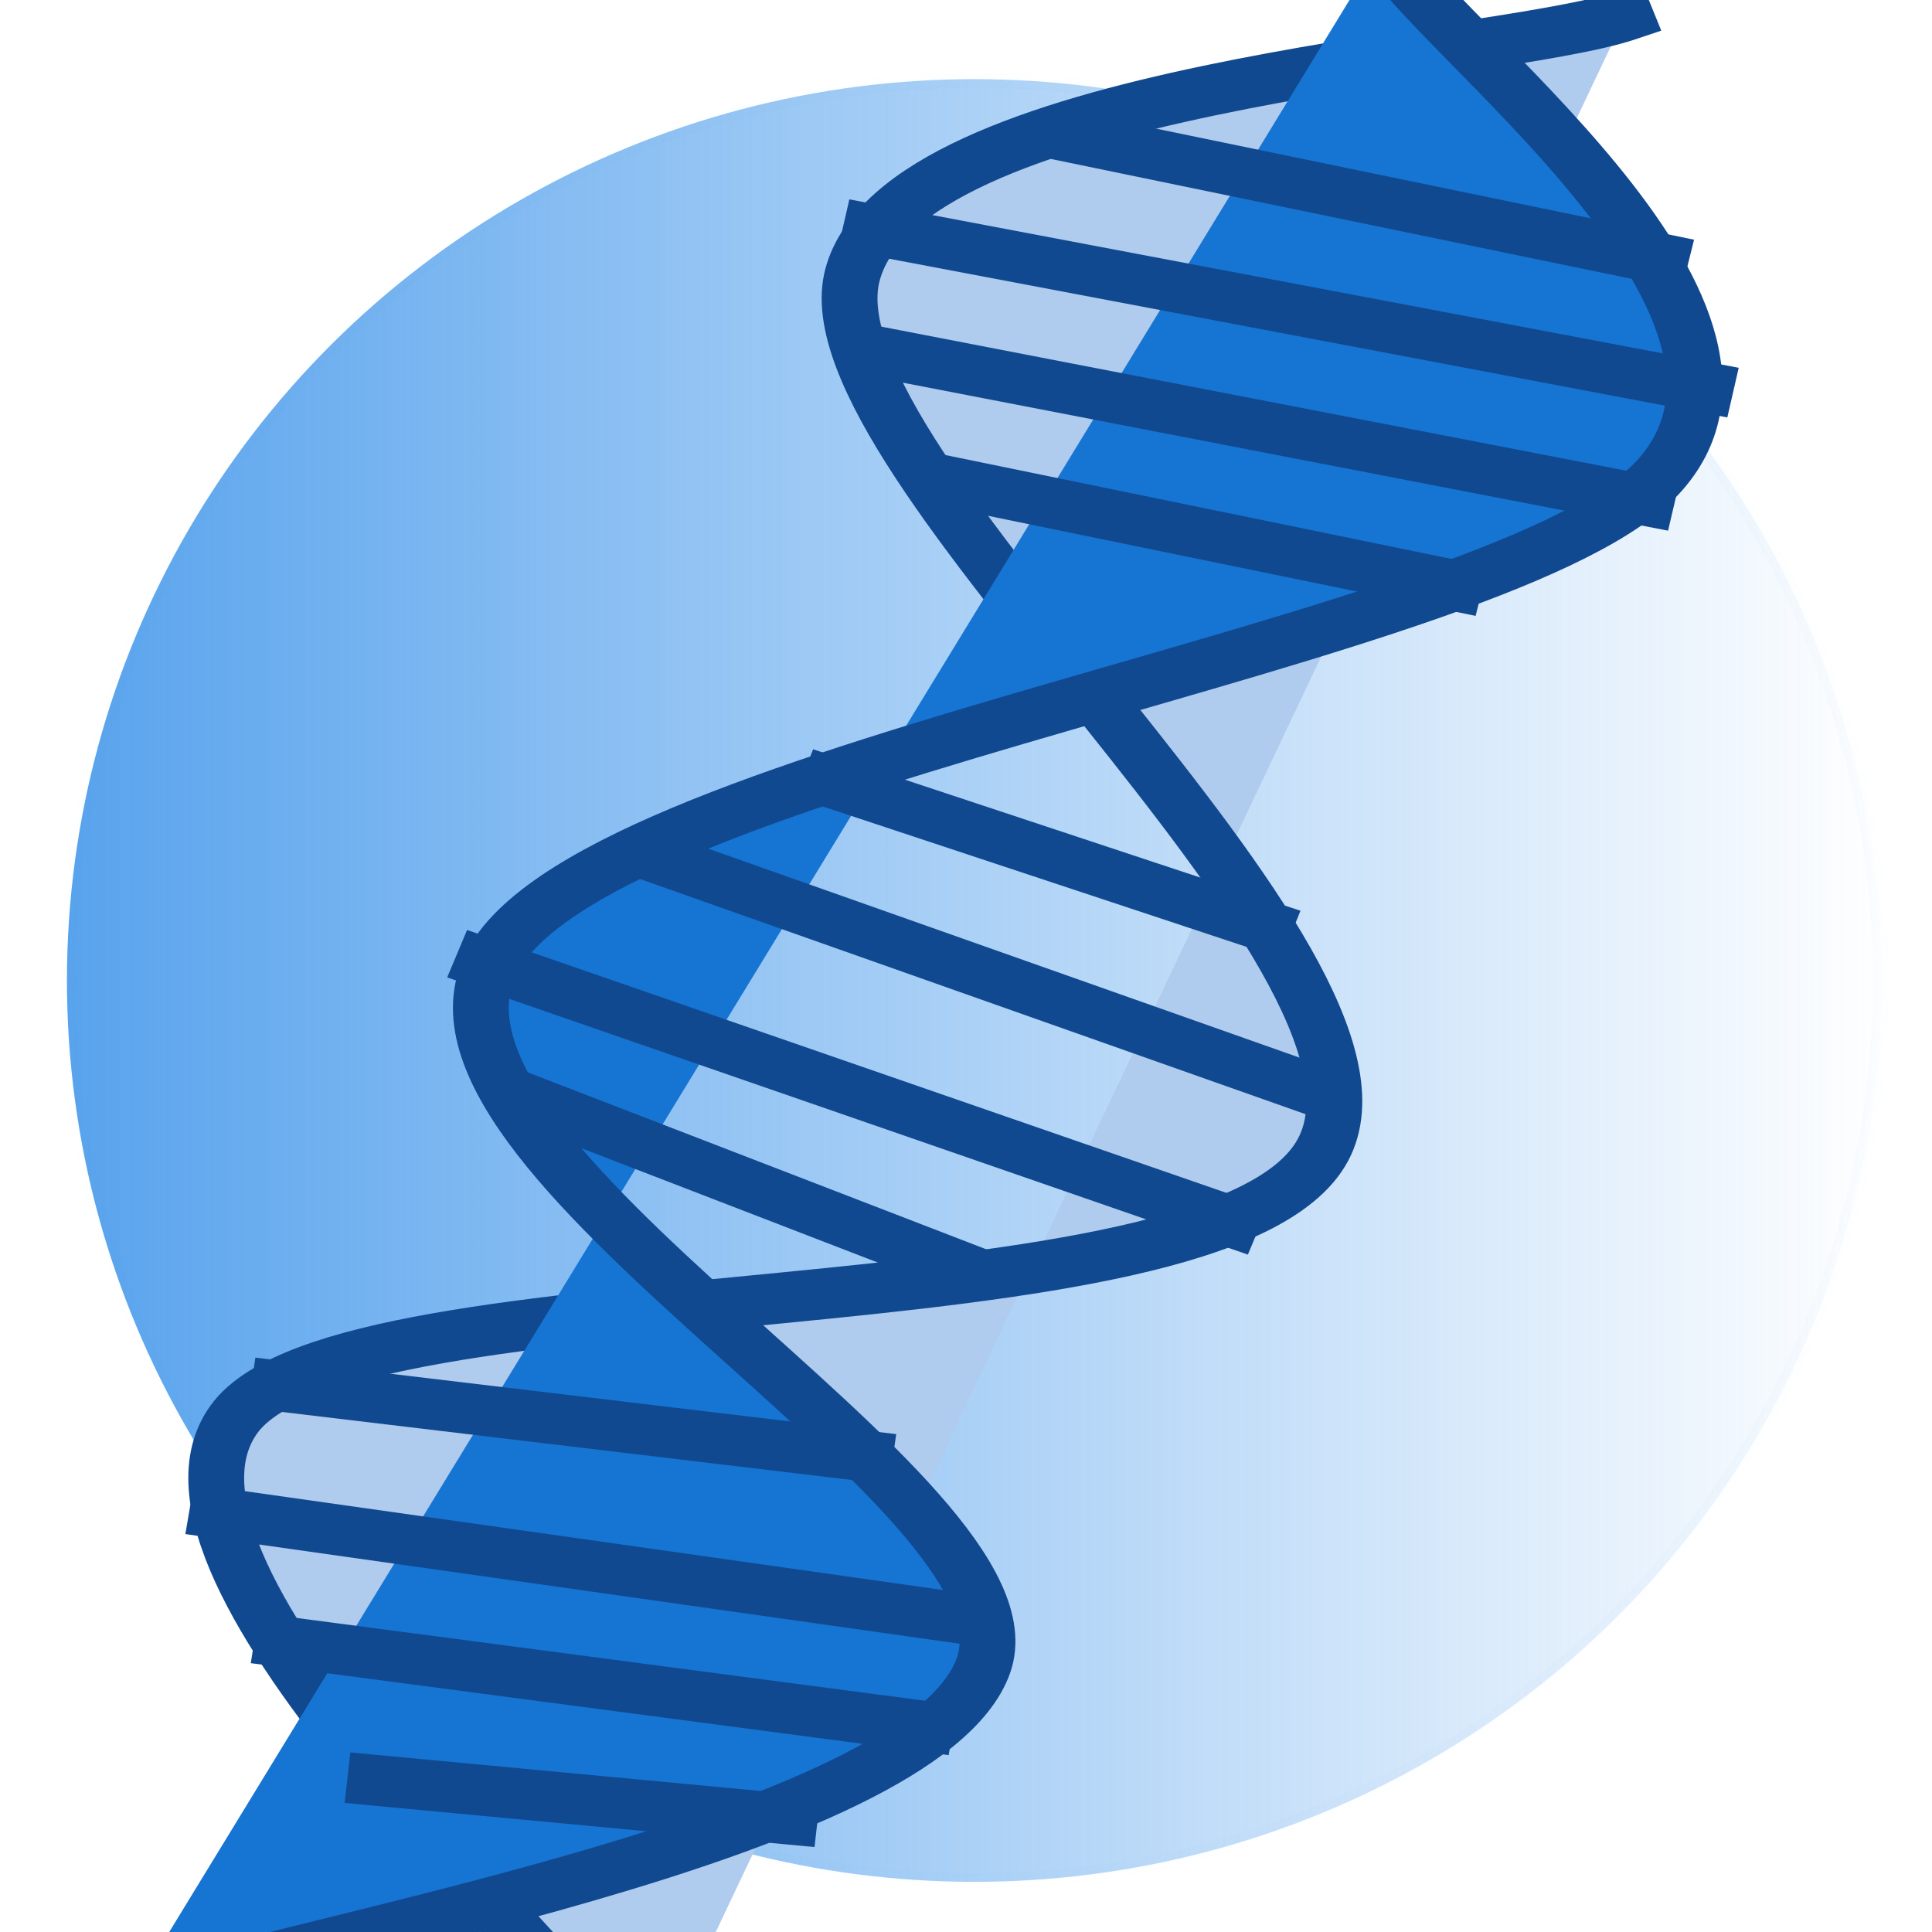 <?xml version="1.0" encoding="UTF-8" standalone="no"?>
<svg
   version="1.1"
   viewBox="0 0 110 110"
   fill="none"
   stroke="none"
   stroke-linecap="square"
   stroke-miterlimit="10"
   id="svg67"
   sodipodi:docname="dna.svg"
   width="110"
   height="110"
   inkscape:version="1.1.2 (0a00cf5339, 2022-02-04)"
   xmlns:inkscape="http://www.inkscape.org/namespaces/inkscape"
   xmlns:sodipodi="http://sodipodi.sourceforge.net/DTD/sodipodi-0.dtd"
   xmlns:xlink="http://www.w3.org/1999/xlink"
   xmlns="http://www.w3.org/2000/svg"
   xmlns:svg="http://www.w3.org/2000/svg"
   xmlns:rdf="http://www.w3.org/1999/02/22-rdf-syntax-ns#"
   xmlns:cc="http://creativecommons.org/ns#"
   xmlns:dc="http://purl.org/dc/elements/1.1/">
  <defs
     id="defs71">
    <linearGradient
       inkscape:collect="always"
       id="linearGradient5764">
      <stop
         style="stop-color:#1674d2;stop-opacity:1;"
         offset="0"
         id="stop5760" />
      <stop
         style="stop-color:#1674d2;stop-opacity:0;"
         offset="1"
         id="stop5762" />
    </linearGradient>
    <linearGradient
       id="linearGradient3766"
       inkscape:swatch="gradient">
      <stop
         style="stop-color:#1674d2;stop-opacity:1;"
         offset="0"
         id="stop3762" />
      <stop
         style="stop-color:#1674d2;stop-opacity:0;"
         offset="1"
         id="stop3764" />
    </linearGradient>
    <linearGradient
       inkscape:collect="always"
       id="linearGradient3732">
      <stop
         style="stop-color:#58a3ed;stop-opacity:1;"
         offset="0"
         id="stop3728" />
      <stop
         style="stop-color:#58a3ed;stop-opacity:0;"
         offset="1"
         id="stop3730" />
    </linearGradient>
    <linearGradient
       inkscape:collect="always"
       xlink:href="#linearGradient3732"
       id="linearGradient3734"
       x1="3.325"
       y1="55.825"
       x2="107.626"
       y2="55.825"
       gradientUnits="userSpaceOnUse" />
    <radialGradient
       inkscape:collect="always"
       xlink:href="#linearGradient5764"
       id="radialGradient5766"
       cx="55.475"
       cy="55.825"
       fx="55.475"
       fy="55.825"
       r="52.151"
       gradientTransform="matrix(1,0,0,0.993,0,0.368)"
       gradientUnits="userSpaceOnUse" />
  </defs>
  <sodipodi:namedview
     id="namedview69"
     pagecolor="#ffffff"
     bordercolor="#666666"
     borderopacity="1.0"
     inkscape:pageshadow="2"
     inkscape:pageopacity="0.0"
     inkscape:pagecheckerboard="0"
     showgrid="false"
     height="100px"
     inkscape:zoom="4.7727273"
     inkscape:cx="9.9523809"
     inkscape:cy="57.723809"
     inkscape:window-width="1920"
     inkscape:window-height="1008"
     inkscape:window-x="0"
     inkscape:window-y="0"
     inkscape:window-maximized="1"
     inkscape:current-layer="svg67" />
  <clipPath
     id="p.0">
    <path
       d="M 0,0 H 100 V 132 H 0 Z"
       clip-rule="nonzero"
       id="path2" />
  </clipPath>
  <ellipse
     style="mix-blend-mode:normal;fill:url(#linearGradient3734);fill-opacity:1;fill-rule:evenodd;stroke-width:0.975;stroke-miterlimit:4;stroke-dasharray:none;stroke:url(#radialGradient5766);stroke-opacity:1"
     id="path95"
     cx="55.475"
     cy="55.825"
     rx="51.663"
     ry="51.319" />
  <g
     clip-path="url(#p.0)"
     id="g63"
     transform="matrix(1.096,0,0,0.996,0.566,-9.686)"
     style="stroke-width:2.9;stroke-miterlimit:4;stroke-dasharray:none">
    <path
       fill="#000000"
       fill-opacity="0"
       d="M 0,0 H 100.039 V 132.171 H 0 Z"
       fill-rule="nonzero"
       id="path5"
       style="stroke-width:2.9;stroke-miterlimit:4;stroke-dasharray:none" />
    <path
       fill="#000000"
       fill-opacity="0"
       d="M 83.922,10.618 C 77.23,13.087 46.389,14.627 43.769,25.436 41.149,36.245 73.557,64.57 68.203,75.471 62.849,86.372 17.517,81.97 11.648,90.842 5.778,99.714 29.428,122.392 32.984,128.702"
       fill-rule="nonzero"
       id="path7"
       style="stroke-width:2.9;stroke-miterlimit:4;stroke-dasharray:none" />
    <path
       stroke="#104990"
       stroke-width="4"
       stroke-linejoin="round"
       stroke-linecap="butt"
       d="M 83.922,10.618 C 77.23,13.087 46.389,14.627 43.769,25.436 41.149,36.245 73.557,64.57 68.203,75.471 62.849,86.372 17.517,81.97 11.648,90.842 5.778,99.714 29.428,122.392 32.984,128.702"
       fill-rule="nonzero"
       id="path9"
       style="fill:#afcbed;fill-opacity:1;stroke-width:2.9;stroke-miterlimit:4;stroke-dasharray:none" />
    <path
       fill="#000000"
       fill-opacity="0"
       d="M 71.32,6.607 C 73.724,11.647 93.439,27.196 85.742,36.849 78.044,46.502 30.996,53.182 25.136,64.526 19.275,75.87 53.741,95.007 50.578,104.915 47.415,114.824 13.562,120.8 6.159,123.977"
       fill-rule="nonzero"
       id="path11"
       style="stroke-width:2.9;stroke-miterlimit:4;stroke-dasharray:none" />
    <path
       stroke="#104990"
       stroke-width="4"
       stroke-linejoin="round"
       stroke-linecap="butt"
       d="M 71.32,6.607 C 73.724,11.647 93.439,27.196 85.742,36.849 78.044,46.502 30.996,53.182 25.136,64.526 19.275,75.87 53.741,95.007 50.578,104.915 47.415,114.824 13.562,120.8 6.159,123.977"
       fill-rule="nonzero"
       id="path13"
       style="fill:#1674d2;fill-opacity:1;stroke-width:2.9;stroke-miterlimit:4;stroke-dasharray:none" />
    <path
       fill="#000000"
       fill-opacity="0"
       d="m 55.251,17.591 30.502,6.929"
       fill-rule="nonzero"
       id="path15"
       style="stroke-width:2.9;stroke-miterlimit:4;stroke-dasharray:none" />
    <path
       stroke="#104990"
       stroke-width="2"
       stroke-linejoin="round"
       stroke-linecap="butt"
       d="m 55.251,17.591 30.502,6.929"
       fill-rule="nonzero"
       id="path17"
       style="stroke-width:2.9;stroke-miterlimit:4;stroke-dasharray:none" />
    <path
       fill="#000000"
       fill-opacity="0"
       d="m 44.73,22.837 43.362,9.036"
       fill-rule="nonzero"
       id="path19"
       style="stroke-width:2.9;stroke-miterlimit:4;stroke-dasharray:none" />
    <path
       stroke="#104990"
       stroke-width="2"
       stroke-linejoin="round"
       stroke-linecap="butt"
       d="m 44.73,22.837 43.362,9.036"
       fill-rule="nonzero"
       id="path21"
       style="stroke-width:2.9;stroke-miterlimit:4;stroke-dasharray:none" />
    <path
       fill="#000000"
       fill-opacity="0"
       d="m 48.964,37.307 26.082,5.891"
       fill-rule="nonzero"
       id="path23"
       style="stroke-width:2.9;stroke-miterlimit:4;stroke-dasharray:none" />
    <path
       stroke="#104990"
       stroke-width="2"
       stroke-linejoin="round"
       stroke-linecap="butt"
       d="m 48.964,37.307 26.082,5.891"
       fill-rule="nonzero"
       id="path25"
       style="stroke-width:2.9;stroke-miterlimit:4;stroke-dasharray:none" />
    <path
       fill="#000000"
       fill-opacity="0"
       d="m 42.591,54.416 22.591,8.237"
       fill-rule="nonzero"
       id="path27"
       style="stroke-width:2.9;stroke-miterlimit:4;stroke-dasharray:none" />
    <path
       stroke="#104990"
       stroke-width="2"
       stroke-linejoin="round"
       stroke-linecap="butt"
       d="m 42.591,54.416 22.591,8.237"
       fill-rule="nonzero"
       id="path29"
       style="stroke-width:2.9;stroke-miterlimit:4;stroke-dasharray:none" />
    <path
       fill="#000000"
       fill-opacity="0"
       d="M 33.717,58.8 68.24,72.225"
       fill-rule="nonzero"
       id="path31"
       style="stroke-width:2.9;stroke-miterlimit:4;stroke-dasharray:none" />
    <path
       stroke="#104990"
       stroke-width="2"
       stroke-linejoin="round"
       stroke-linecap="butt"
       d="M 33.717,58.8 68.24,72.225"
       fill-rule="nonzero"
       id="path33"
       style="stroke-width:2.9;stroke-miterlimit:4;stroke-dasharray:none" />
    <path
       fill="#000000"
       fill-opacity="0"
       d="M 24.586,64.758 63.471,79.572"
       fill-rule="nonzero"
       id="path35"
       style="stroke-width:2.9;stroke-miterlimit:4;stroke-dasharray:none" />
    <path
       stroke="#104990"
       stroke-width="2"
       stroke-linejoin="round"
       stroke-linecap="butt"
       d="M 24.586,64.758 63.471,79.572"
       fill-rule="nonzero"
       id="path37"
       style="stroke-width:2.9;stroke-miterlimit:4;stroke-dasharray:none" />
    <path
       fill="#000000"
       fill-opacity="0"
       d="M 26.875,72.591 49.258,82.096"
       fill-rule="nonzero"
       id="path39"
       style="stroke-width:2.9;stroke-miterlimit:4;stroke-dasharray:none" />
    <path
       stroke="#104990"
       stroke-width="2"
       stroke-linejoin="round"
       stroke-linecap="butt"
       d="M 26.875,72.591 49.258,82.096"
       fill-rule="nonzero"
       id="path41"
       style="stroke-width:2.9;stroke-miterlimit:4;stroke-dasharray:none" />
    <path
       fill="#000000"
       fill-opacity="0"
       d="m 13.998,88.959 30.417,3.996"
       fill-rule="nonzero"
       id="path43"
       style="stroke-width:2.9;stroke-miterlimit:4;stroke-dasharray:none" />
    <path
       stroke="#104990"
       stroke-width="2"
       stroke-linejoin="round"
       stroke-linecap="butt"
       d="m 13.998,88.959 30.417,3.996"
       fill-rule="nonzero"
       id="path45"
       style="stroke-width:2.9;stroke-miterlimit:4;stroke-dasharray:none" />
    <path
       fill="#000000"
       fill-opacity="0"
       d="m 10.769,96.21 39.25,6.117"
       fill-rule="nonzero"
       id="path47"
       style="stroke-width:2.9;stroke-miterlimit:4;stroke-dasharray:none" />
    <path
       stroke="#104990"
       stroke-width="2"
       stroke-linejoin="round"
       stroke-linecap="butt"
       d="m 10.769,96.21 39.25,6.117"
       fill-rule="nonzero"
       id="path49"
       style="stroke-width:2.9;stroke-miterlimit:4;stroke-dasharray:none" />
    <path
       fill="#000000"
       fill-opacity="0"
       d="m 14.154,103.572 33.386,4.842"
       fill-rule="nonzero"
       id="path51"
       style="stroke-width:2.9;stroke-miterlimit:4;stroke-dasharray:none" />
    <path
       stroke="#104990"
       stroke-width="2"
       stroke-linejoin="round"
       stroke-linecap="butt"
       d="m 14.154,103.572 33.386,4.842"
       fill-rule="nonzero"
       id="path53"
       style="stroke-width:2.9;stroke-miterlimit:4;stroke-dasharray:none" />
    <path
       fill="#000000"
       fill-opacity="0"
       d="m 18.977,111.494 21.527,2.225"
       fill-rule="nonzero"
       id="path55"
       style="stroke-width:2.9;stroke-miterlimit:4;stroke-dasharray:none" />
    <path
       stroke="#104990"
       stroke-width="2"
       stroke-linejoin="round"
       stroke-linecap="butt"
       d="m 18.977,111.494 21.527,2.225"
       fill-rule="nonzero"
       id="path57"
       style="stroke-width:2.9;stroke-miterlimit:4;stroke-dasharray:none" />
    <path
       fill="#000000"
       fill-opacity="0"
       d="M 45.579,29.946 85.021,38.34"
       fill-rule="nonzero"
       id="path59"
       style="stroke-width:2.9;stroke-miterlimit:4;stroke-dasharray:none" />
    <path
       stroke="#104990"
       stroke-width="2"
       stroke-linejoin="round"
       stroke-linecap="butt"
       d="M 45.579,29.946 85.021,38.34"
       fill-rule="nonzero"
       id="path61"
       style="stroke-width:2.9;stroke-miterlimit:4;stroke-dasharray:none" />
  </g>
</svg>
